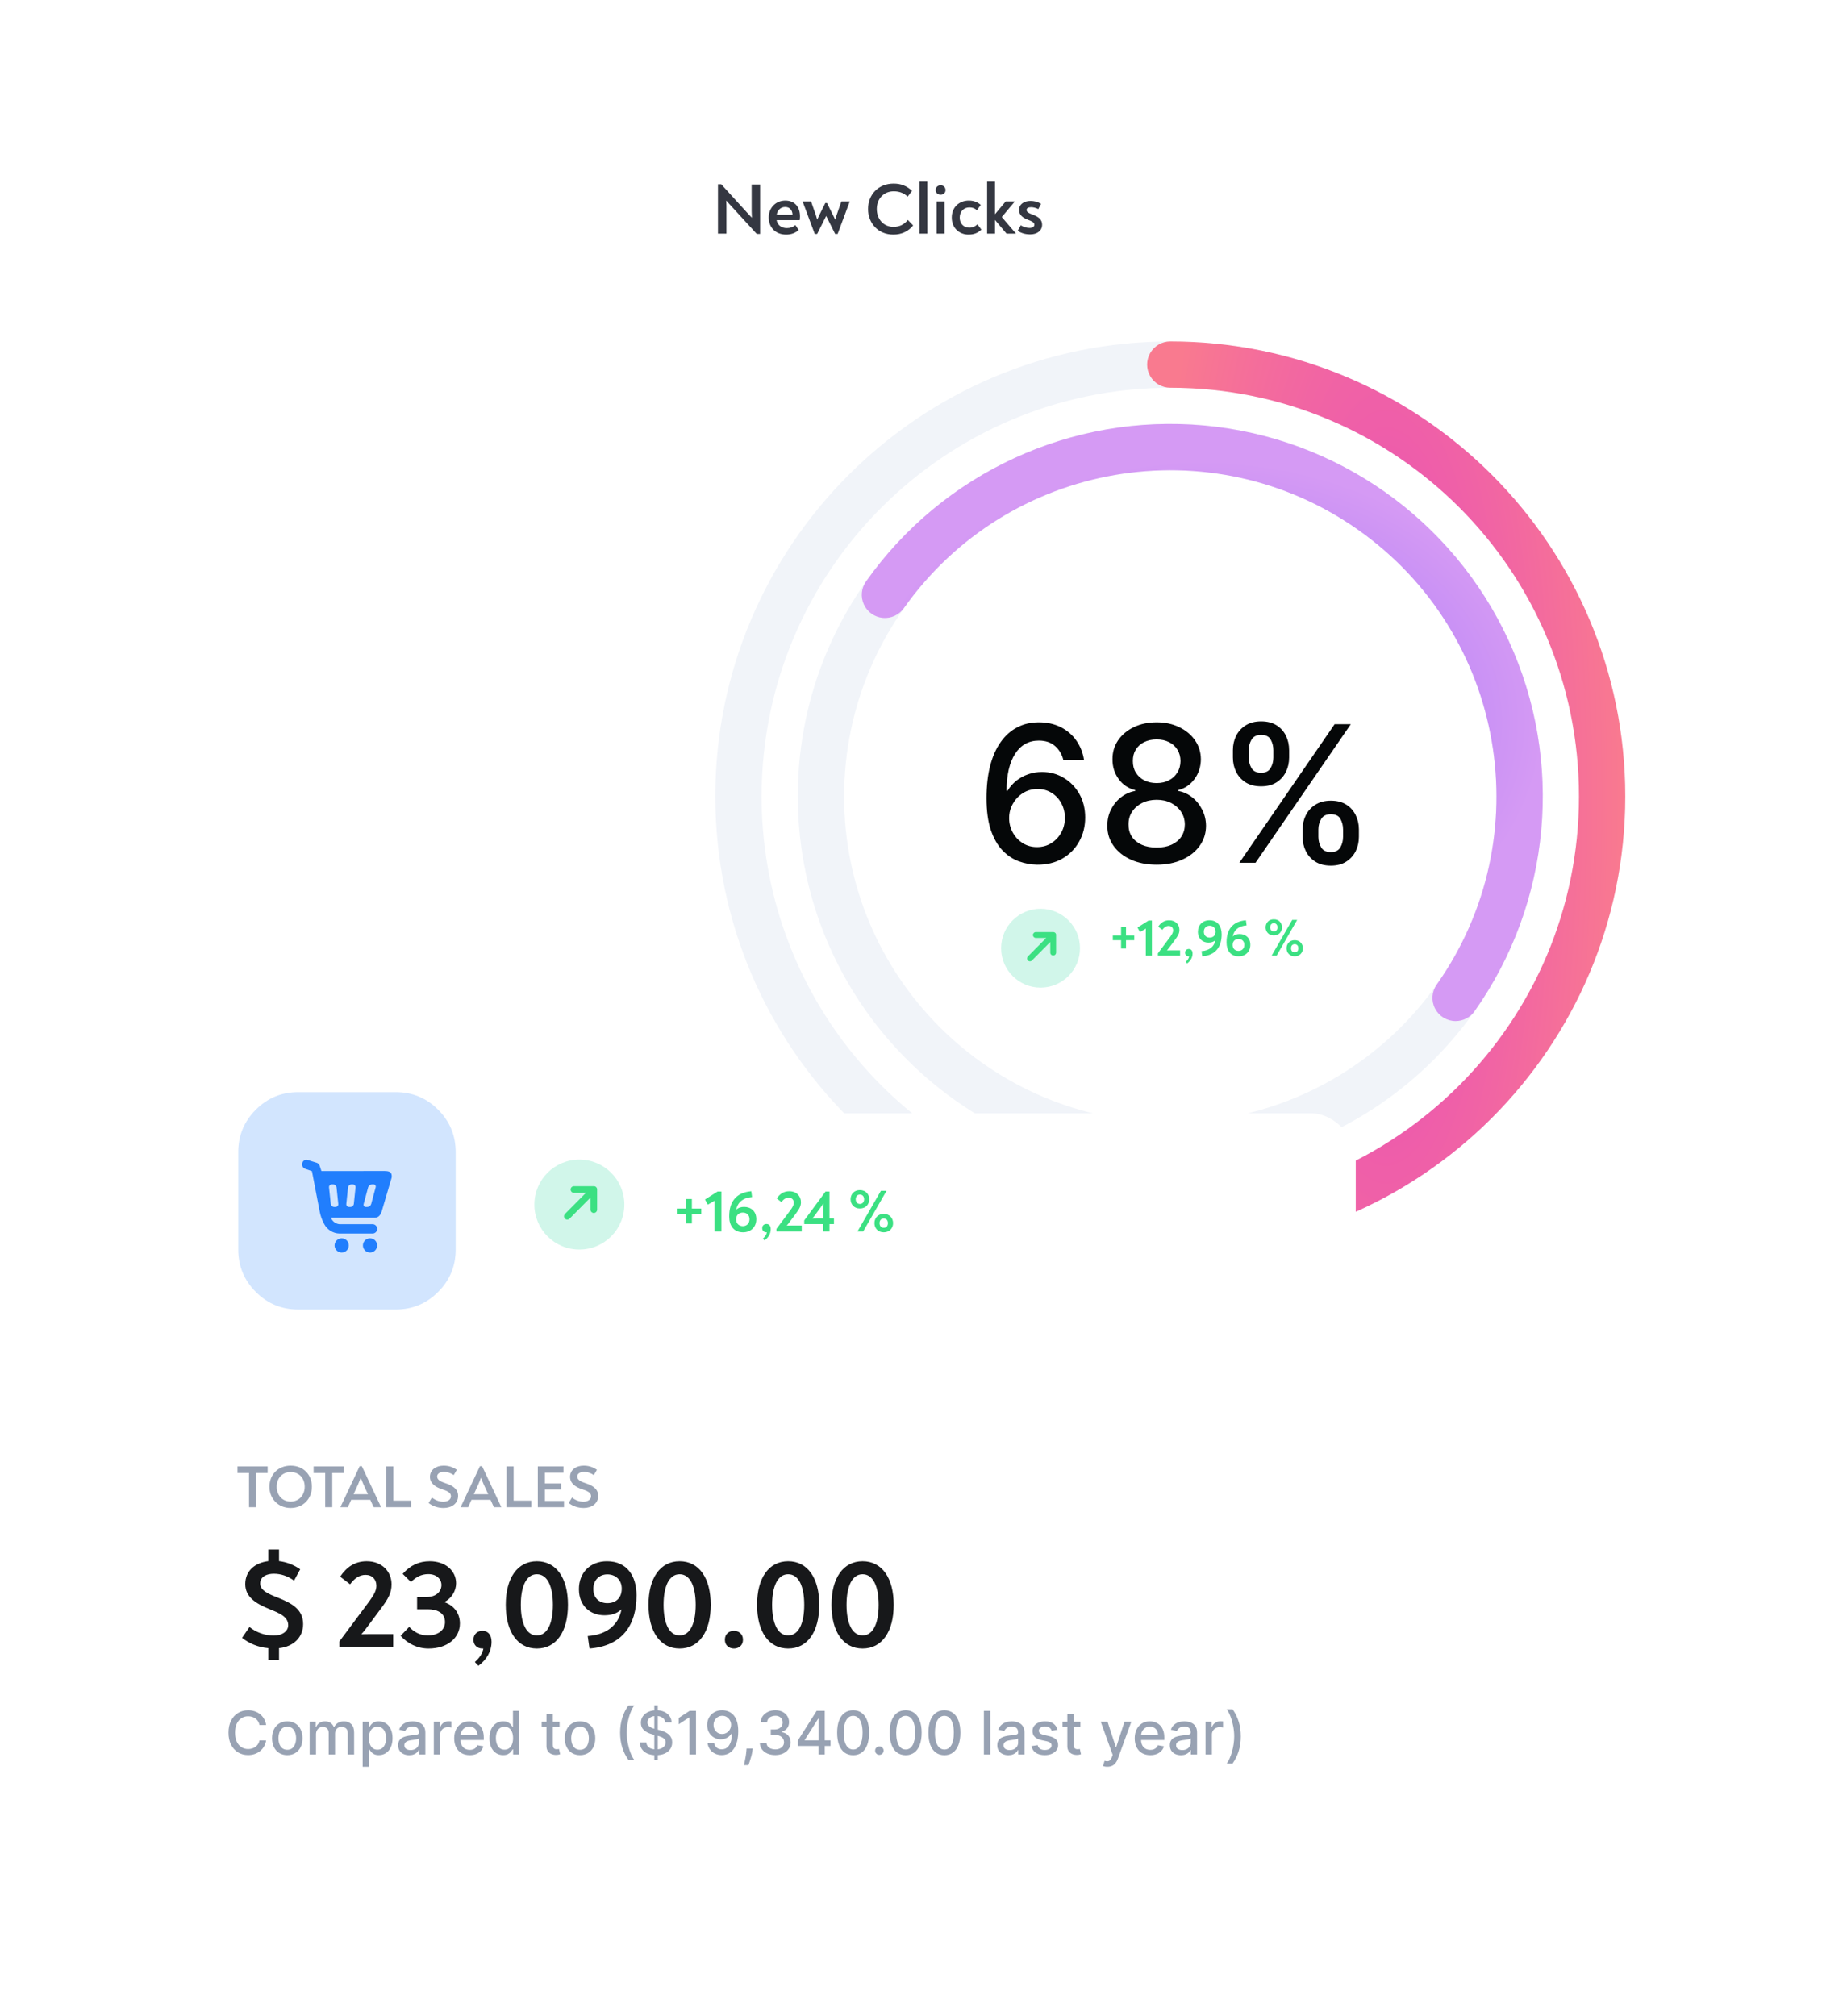 <svg width="513" height="560" viewBox="0 0 513 560" fill="none" xmlns="http://www.w3.org/2000/svg">
<g filter="url(#filter0_d_2158_27862)">
<rect x="175.839" y="24" width="297.517" height="345.886" rx="12.464" fill="white"/>
</g>
<path fill-rule="evenodd" clip-rule="evenodd" d="M198.677 221.213C198.677 151.532 255.366 94.844 325.047 94.844C394.728 94.844 451.418 151.532 451.418 221.213C451.418 290.894 394.729 347.584 325.047 347.584C255.365 347.584 198.677 290.893 198.677 221.213ZM211.529 221.213C211.529 267.126 239.185 308.517 281.602 326.086C324.018 343.656 372.842 333.944 405.306 301.479C437.77 269.015 447.481 220.191 429.911 177.775C412.341 135.358 370.951 107.702 325.039 107.703C262.379 107.775 211.6 158.553 211.528 221.213H211.529ZM221.588 221.213C221.588 164.074 267.909 117.753 325.048 117.753C382.188 117.752 428.509 164.072 428.51 221.211C428.511 278.351 382.192 324.673 325.052 324.675C267.938 324.612 221.653 278.327 221.588 221.213ZM234.449 221.213C234.449 271.252 275.013 311.816 325.051 311.816C375.089 311.817 415.653 271.253 415.653 221.215C415.654 171.177 375.09 130.613 325.052 130.612C275.038 130.668 234.506 171.198 234.448 221.213H234.449Z" fill="#F1F4F9"/>
<path fill-rule="evenodd" clip-rule="evenodd" d="M325.044 347.584C322.747 347.583 320.625 346.358 319.476 344.369C318.328 342.38 318.328 339.929 319.476 337.939C320.625 335.95 322.747 334.725 325.044 334.725C387.735 334.725 438.556 283.904 438.556 221.213C438.556 158.523 387.736 107.701 325.045 107.701C322.748 107.701 320.625 106.476 319.477 104.487C318.328 102.498 318.328 100.046 319.476 98.057C320.625 96.068 322.747 94.842 325.044 94.842C394.726 94.842 451.414 151.531 451.414 221.212C451.414 290.893 394.726 347.584 325.044 347.584Z" fill="url(#paint0_radial_2158_27862)"/>
<path fill-rule="evenodd" clip-rule="evenodd" d="M404.288 283.629C401.886 283.628 399.686 282.288 398.582 280.156C397.478 278.023 397.655 275.452 399.041 273.491C427.897 232.621 418.165 176.098 377.302 147.232C336.44 118.366 279.914 128.084 251.038 168.94C249.712 170.815 247.486 171.841 245.199 171.63C242.911 171.419 240.91 170.004 239.949 167.918C238.988 165.831 239.213 163.391 240.539 161.515C261.867 131.326 297.681 114.808 334.489 118.184C371.298 121.559 403.51 144.316 418.991 177.881C434.471 211.446 430.869 250.72 409.542 280.91C408.337 282.617 406.377 283.631 404.288 283.629H404.288Z" fill="url(#paint1_radial_2158_27862)"/>
<circle cx="289.013" cy="263.382" r="10.951" fill="#1AD598" fill-opacity="0.2"/>
<path fill-rule="evenodd" clip-rule="evenodd" d="M285.509 266.81C285.195 266.49 285.195 265.978 285.509 265.658L290.591 260.534H287.695C287.248 260.529 286.889 260.165 286.889 259.719C286.889 259.272 287.248 258.909 287.695 258.904L292.54 258.904C292.711 258.904 292.878 258.959 293.016 259.061L293.026 259.068L293.034 259.075H293.038C293.063 259.095 293.086 259.115 293.108 259.138C293.22 259.25 293.296 259.393 293.328 259.549L293.328 259.549V259.567V259.583V259.6V259.615V259.62V259.637C293.328 259.644 293.328 259.649 293.328 259.655C293.328 259.669 293.328 259.683 293.328 259.696V264.582C293.338 264.877 293.186 265.153 292.932 265.304C292.678 265.454 292.363 265.454 292.109 265.304C291.855 265.154 291.703 264.877 291.713 264.582V261.661L286.632 266.787C286.481 266.94 286.275 267.026 286.06 267.026C285.846 267.026 285.64 266.94 285.489 266.787L285.509 266.81Z" fill="#3BE082"/>
<path d="M311.374 263.49H312.746V261.169H315.039V259.854H312.746V257.533H311.374V259.854H309.081V261.169H311.374V263.49ZM319.005 255.707L315.938 257.65L316.625 258.905L317.939 258.146C318.07 258.073 318.172 258.015 318.275 257.942C318.26 258.175 318.246 258.394 318.246 258.613V265.462H319.939V255.707H319.005ZM325.08 263.987C324.817 263.987 324.452 263.987 324.117 264.001C324.321 263.782 324.54 263.505 324.701 263.286L326.278 261.169C327.256 259.884 327.577 259.212 327.577 258.277C327.577 256.817 326.482 255.634 324.73 255.634C323.401 255.634 322.423 256.292 321.693 257.401L322.832 258.277C323.313 257.62 323.868 257.197 324.598 257.197C325.372 257.197 325.84 257.723 325.84 258.453C325.84 258.949 325.606 259.431 325.022 260.234L321.605 264.819V265.462H327.767V263.987H325.08ZM330.182 263.607C329.685 263.607 329.159 263.928 329.159 264.629C329.159 265.286 329.641 265.637 330.182 265.637H330.298C330.182 266.25 329.831 266.717 329.32 267.185L329.729 267.608C330.678 266.907 331.233 265.944 331.233 264.863C331.233 264.016 330.78 263.607 330.182 263.607ZM335.928 255.634C334.001 255.634 332.716 256.949 332.716 258.832C332.716 260.789 334.059 261.826 335.636 261.826C336.41 261.826 337.082 261.636 337.593 261.139C337.272 262.877 335.987 264.045 333.723 264.206L333.928 265.637C337.71 265.345 339.316 262.921 339.316 259.533C339.316 257.401 338.279 255.634 335.928 255.634ZM335.972 260.439C335.096 260.439 334.366 259.898 334.366 258.803C334.366 257.781 335.067 257.138 335.972 257.138C336.936 257.138 337.622 257.796 337.622 258.774C337.622 259.84 336.95 260.439 335.972 260.439ZM344.312 259.446C343.552 259.446 342.881 259.635 342.384 260.147C342.691 258.38 343.991 257.226 346.239 257.051L346.049 255.634C342.311 255.927 340.676 258.292 340.676 261.68V261.84C340.676 263.958 341.742 265.637 344.034 265.637C345.976 265.637 347.276 264.323 347.276 262.424C347.276 260.482 345.918 259.446 344.312 259.446ZM344.005 264.133C343.027 264.133 342.355 263.476 342.355 262.497C342.355 261.432 343.027 260.833 344.005 260.833C344.881 260.833 345.611 261.373 345.611 262.468C345.611 263.49 344.91 264.133 344.005 264.133ZM353.8 259.84C355.289 259.84 356.078 258.73 356.078 257.591C356.078 256.467 355.289 255.357 353.8 255.357C352.296 255.357 351.522 256.467 351.522 257.591C351.522 258.73 352.296 259.84 353.8 259.84ZM353.187 265.462H354.574L360.283 255.532H358.911L353.187 265.462ZM353.8 258.73C353.041 258.73 352.778 258.102 352.778 257.591C352.778 257.08 353.041 256.452 353.8 256.452C354.559 256.452 354.822 257.08 354.822 257.591C354.822 258.102 354.559 258.73 353.8 258.73ZM359.597 265.637C361.101 265.637 361.875 264.527 361.875 263.403C361.875 262.264 361.101 261.154 359.597 261.154C358.093 261.154 357.334 262.264 357.334 263.403C357.334 264.527 358.093 265.637 359.597 265.637ZM359.597 264.542C358.838 264.542 358.575 263.914 358.575 263.403C358.575 262.892 358.838 262.264 359.597 262.264C360.371 262.264 360.619 262.892 360.619 263.403C360.619 263.914 360.371 264.542 359.597 264.542Z" fill="#3BE082"/>
<path d="M288.045 240.189C286.328 240.164 284.637 239.851 282.97 239.25C281.316 238.648 279.812 237.646 278.459 236.242C277.105 234.839 276.021 232.953 275.207 230.584C274.405 228.216 274.004 225.258 274.004 221.712C274.004 218.354 274.336 215.371 275 212.765C275.677 210.158 276.648 207.959 277.914 206.167C279.179 204.362 280.708 202.99 282.5 202.05C284.292 201.11 286.303 200.64 288.534 200.64C290.827 200.64 292.863 201.092 294.643 201.994C296.422 202.896 297.863 204.143 298.966 205.734C300.081 207.326 300.79 209.137 301.09 211.167H295.357C294.969 209.563 294.198 208.253 293.045 207.238C291.892 206.223 290.388 205.716 288.534 205.716C285.714 205.716 283.515 206.944 281.936 209.4C280.37 211.856 279.58 215.271 279.568 219.644H279.85C280.514 218.554 281.328 217.627 282.293 216.862C283.271 216.085 284.361 215.49 285.564 215.077C286.779 214.651 288.058 214.437 289.399 214.437C291.629 214.437 293.647 214.983 295.451 216.073C297.268 217.151 298.716 218.642 299.793 220.547C300.871 222.451 301.41 224.632 301.41 227.088C301.41 229.544 300.852 231.768 299.737 233.761C298.634 235.753 297.08 237.332 295.075 238.498C293.07 239.651 290.727 240.214 288.045 240.189ZM288.026 235.302C289.505 235.302 290.827 234.939 291.992 234.212C293.158 233.485 294.079 232.508 294.756 231.28C295.432 230.052 295.771 228.679 295.771 227.163C295.771 225.684 295.439 224.337 294.774 223.122C294.123 221.906 293.221 220.941 292.068 220.227C290.927 219.513 289.624 219.156 288.158 219.156C287.043 219.156 286.009 219.369 285.056 219.795C284.117 220.221 283.289 220.81 282.575 221.562C281.861 222.313 281.297 223.178 280.883 224.156C280.482 225.12 280.282 226.142 280.282 227.219C280.282 228.661 280.614 229.995 281.278 231.223C281.955 232.451 282.876 233.441 284.041 234.193C285.219 234.932 286.548 235.302 288.026 235.302ZM321.264 240.189C318.57 240.189 316.189 239.726 314.121 238.798C312.066 237.871 310.456 236.593 309.29 234.964C308.125 233.335 307.549 231.48 307.561 229.4C307.549 227.771 307.881 226.273 308.557 224.907C309.247 223.529 310.18 222.382 311.358 221.468C312.536 220.54 313.852 219.951 315.306 219.701V219.475C313.388 219.011 311.853 217.984 310.7 216.392C309.547 214.801 308.977 212.971 308.99 210.904C308.977 208.936 309.497 207.182 310.55 205.64C311.615 204.087 313.075 202.865 314.93 201.975C316.784 201.085 318.896 200.64 321.264 200.64C323.608 200.64 325.7 201.092 327.542 201.994C329.397 202.884 330.857 204.105 331.922 205.659C332.987 207.201 333.526 208.949 333.539 210.904C333.526 212.971 332.937 214.801 331.772 216.392C330.606 217.984 329.09 219.011 327.223 219.475V219.701C328.664 219.951 329.961 220.54 331.114 221.468C332.279 222.382 333.207 223.529 333.896 224.907C334.598 226.273 334.955 227.771 334.967 229.4C334.955 231.48 334.366 233.335 333.2 234.964C332.035 236.593 330.418 237.871 328.351 238.798C326.296 239.726 323.933 240.189 321.264 240.189ZM321.264 235.434C322.856 235.434 324.234 235.171 325.4 234.644C326.565 234.105 327.467 233.36 328.106 232.407C328.745 231.443 329.071 230.315 329.084 229.024C329.071 227.683 328.72 226.499 328.031 225.471C327.354 224.444 326.433 223.635 325.268 223.047C324.103 222.458 322.768 222.163 321.264 222.163C319.748 222.163 318.401 222.458 317.223 223.047C316.045 223.635 315.118 224.444 314.441 225.471C313.764 226.499 313.432 227.683 313.445 229.024C313.432 230.315 313.739 231.443 314.366 232.407C315.005 233.36 315.913 234.105 317.091 234.644C318.269 235.171 319.66 235.434 321.264 235.434ZM321.264 217.52C322.542 217.52 323.676 217.263 324.666 216.75C325.656 216.236 326.433 215.521 326.997 214.607C327.574 213.692 327.868 212.62 327.881 211.392C327.868 210.189 327.58 209.137 327.016 208.234C326.465 207.332 325.694 206.637 324.704 206.148C323.714 205.647 322.567 205.396 321.264 205.396C319.936 205.396 318.77 205.647 317.768 206.148C316.778 206.637 316.007 207.332 315.456 208.234C314.905 209.137 314.635 210.189 314.648 211.392C314.635 212.62 314.911 213.692 315.475 214.607C316.039 215.521 316.816 216.236 317.806 216.75C318.808 217.263 319.961 217.52 321.264 217.52ZM361.795 232.445V230.415C361.795 228.961 362.096 227.633 362.698 226.43C363.312 225.214 364.201 224.243 365.367 223.516C366.545 222.777 367.967 222.407 369.634 222.407C371.338 222.407 372.766 222.771 373.919 223.498C375.072 224.224 375.943 225.196 376.532 226.411C377.134 227.627 377.434 228.961 377.434 230.415V232.445C377.434 233.899 377.134 235.233 376.532 236.449C375.931 237.652 375.047 238.623 373.882 239.362C372.729 240.089 371.313 240.453 369.634 240.453C367.942 240.453 366.513 240.089 365.348 239.362C364.182 238.623 363.299 237.652 362.698 236.449C362.096 235.233 361.795 233.899 361.795 232.445ZM366.175 230.415V232.445C366.175 233.523 366.432 234.5 366.946 235.377C367.459 236.255 368.355 236.693 369.634 236.693C370.899 236.693 371.783 236.255 372.284 235.377C372.785 234.5 373.036 233.523 373.036 232.445V230.415C373.036 229.337 372.792 228.36 372.303 227.483C371.827 226.605 370.937 226.167 369.634 226.167C368.381 226.167 367.491 226.605 366.964 227.483C366.438 228.36 366.175 229.337 366.175 230.415ZM342.434 210.415V208.385C342.434 206.931 342.735 205.597 343.337 204.381C343.951 203.166 344.84 202.194 346.006 201.468C347.184 200.741 348.606 200.377 350.273 200.377C351.977 200.377 353.406 200.741 354.558 201.468C355.711 202.194 356.582 203.166 357.171 204.381C357.76 205.597 358.055 206.931 358.055 208.385V210.415C358.055 211.869 357.754 213.203 357.152 214.419C356.563 215.622 355.686 216.593 354.521 217.332C353.368 218.059 351.952 218.422 350.273 218.422C348.568 218.422 347.134 218.059 345.968 217.332C344.815 216.593 343.938 215.622 343.337 214.419C342.735 213.203 342.434 211.869 342.434 210.415ZM346.833 208.385V210.415C346.833 211.493 347.083 212.47 347.585 213.347C348.099 214.224 348.994 214.663 350.273 214.663C351.526 214.663 352.403 214.224 352.904 213.347C353.418 212.47 353.675 211.493 353.675 210.415V208.385C353.675 207.307 353.431 206.33 352.942 205.452C352.453 204.575 351.563 204.137 350.273 204.137C349.02 204.137 348.13 204.575 347.604 205.452C347.09 206.33 346.833 207.307 346.833 208.385ZM344.22 239.663L370.686 201.167H375.179L348.713 239.663H344.22Z" fill="#050708"/>
<path d="M208.769 51.251V58.66C208.769 59.222 208.789 59.824 208.83 60.487C208.368 59.965 207.906 59.483 207.464 59.021L200.317 51.171H199.413V64.904H201.762V57.174C201.762 56.692 201.722 56.19 201.682 55.688C202.063 56.13 202.485 56.572 202.826 56.933L210.195 64.984H211.118V51.251H208.769ZM218.126 55.708C215.416 55.708 213.508 57.776 213.508 60.406C213.508 63.217 215.476 65.165 218.347 65.165C219.732 65.165 220.816 64.743 221.84 63.92L220.917 62.514C220.294 63.057 219.572 63.358 218.548 63.358C217.102 63.358 215.978 62.595 215.697 61.149H222.122C222.162 60.788 222.202 60.426 222.202 60.105C222.202 57.415 220.656 55.708 218.126 55.708ZM218.086 57.495C219.23 57.495 220.074 58.238 220.134 59.663H215.717C215.958 58.278 216.901 57.495 218.086 57.495ZM233.69 55.949L232.304 59.925C232.184 60.266 232.063 60.627 231.963 61.029C231.802 60.627 231.642 60.266 231.441 59.904L229.694 56.391H229.232L227.486 59.904C227.305 60.266 227.144 60.607 226.984 61.009C226.883 60.627 226.783 60.286 226.662 59.925L225.277 55.949H222.948V56.009L226.301 64.984H226.964L229.473 59.985L231.963 64.984H232.646L235.999 56.009V55.949H233.69ZM248.127 65.165C250.457 65.165 252.304 64.241 253.629 62.615L252.143 61.089C251.24 62.274 249.914 63.017 248.168 63.017C245.397 63.017 243.53 60.848 243.53 58.057C243.53 55.186 245.457 53.138 248.248 53.138C249.914 53.138 251.119 53.7 252.103 54.604L253.328 52.998C251.802 51.612 250.256 50.99 248.188 50.99C244.052 50.99 241.1 53.961 241.1 58.057C241.1 61.992 243.911 65.165 248.127 65.165ZM255.363 64.904H257.572L257.552 50.448H255.363V64.904ZM261.252 54.082C262.075 54.082 262.617 53.52 262.617 52.797C262.617 52.054 262.095 51.472 261.252 51.472C260.408 51.472 259.886 52.054 259.886 52.777C259.886 53.5 260.408 54.082 261.252 54.082ZM260.147 64.904H262.336V55.949H260.147V64.904ZM268.968 65.165C270.554 65.165 271.578 64.703 272.582 63.779L271.477 62.314C270.815 62.936 270.152 63.237 269.188 63.237C267.743 63.237 266.558 62.193 266.558 60.426C266.558 58.72 267.723 57.616 269.229 57.616C270.092 57.616 270.694 57.836 271.337 58.379L272.401 56.913C271.457 56.09 270.373 55.708 269.068 55.708C266.498 55.708 264.35 57.495 264.35 60.426C264.35 63.559 266.699 65.165 268.968 65.165ZM278.242 60.286L281.796 56.05V55.949H279.327L276.355 59.503V50.448H274.167V64.904H276.355V61.089L279.567 64.904H282.097V64.783L278.242 60.286ZM286.134 65.105C288.101 65.105 289.446 64.061 289.446 62.394C289.446 60.908 288.322 60.165 286.756 59.583C285.792 59.242 285.13 58.901 285.13 58.318C285.13 57.756 285.712 57.555 286.395 57.555C286.997 57.555 287.72 57.736 288.382 58.077L289.145 56.612C288.181 56.05 287.238 55.809 286.214 55.809C284.507 55.809 283.042 56.672 283.042 58.318C283.042 59.784 284.146 60.527 285.571 61.069C286.455 61.41 287.298 61.731 287.298 62.394C287.298 62.956 286.776 63.318 285.973 63.318C285.13 63.318 284.286 63.057 283.523 62.575L282.66 64.121C283.704 64.783 284.808 65.105 286.134 65.105Z" fill="#343741"/>
<g filter="url(#filter1_d_2158_27862)">
<rect x="24" y="290.868" width="339.435" height="213.448" rx="12.495" fill="white"/>
</g>
<path fill-rule="evenodd" clip-rule="evenodd" d="M66.175 333.557V320.021C66.175 315.421 67.801 311.494 71.054 308.241C74.307 304.989 78.234 303.362 82.834 303.362H109.906C114.506 303.362 118.433 304.989 121.686 308.241C124.939 311.494 126.565 315.421 126.565 320.021V347.093C126.565 351.693 124.939 355.62 121.686 358.873C118.433 362.126 114.506 363.752 109.906 363.752H82.834C78.234 363.752 74.307 362.126 71.054 358.873C67.801 355.62 66.175 351.693 66.175 347.093V333.557Z" fill="#217EFD" fill-opacity="0.2"/>
<path fill-rule="evenodd" clip-rule="evenodd" d="M100.798 345.948C100.798 344.855 101.684 343.969 102.777 343.969C103.869 343.969 104.755 344.855 104.755 345.948C104.755 347.04 103.869 347.926 102.777 347.926C102.252 347.926 101.749 347.718 101.378 347.347C101.007 346.976 100.798 346.472 100.798 345.948ZM92.925 345.948C92.925 344.855 93.811 343.969 94.903 343.969C95.996 343.969 96.882 344.855 96.882 345.948C96.882 347.04 95.996 347.926 94.903 347.926C94.378 347.926 93.875 347.718 93.504 347.347C93.132 346.976 92.924 346.473 92.924 345.948H92.925ZM103.506 342.648H94.278C92.491 342.602 90.871 341.587 90.048 340C89.433 338.888 89.004 337.684 88.779 336.433L86.646 325.326L84.835 324.685C84.23 324.499 83.842 323.911 83.909 323.282C83.975 322.653 84.478 322.159 85.109 322.104L87.944 322.977C88.361 323.102 88.685 323.431 88.803 323.85L89.273 325.285L106.766 325.272C108.147 325.272 108.937 325.566 108.795 327.055L106.131 336.114C105.855 337.259 105.232 338.252 104.114 338.252H91.932C92.3 339.255 93.215 339.953 94.278 340.044H103.505C104.204 340.064 104.763 340.634 104.77 341.333C104.777 342.033 104.23 342.613 103.531 342.647L103.506 342.648ZM102.257 329.777L100.998 334.468C100.938 334.665 100.98 334.879 101.112 335.037C101.243 335.196 101.445 335.277 101.649 335.254H102.015C102.503 335.248 102.934 334.932 103.087 334.468L104.343 329.777C104.403 329.58 104.36 329.367 104.229 329.209C104.098 329.051 103.896 328.97 103.692 328.993H103.327C102.841 329 102.414 329.313 102.259 329.774L102.257 329.777ZM96.667 329.84L96.19 334.407C96.162 334.626 96.231 334.846 96.38 335.009C96.528 335.172 96.741 335.262 96.961 335.255L97.326 335.255C97.81 335.25 98.216 334.888 98.276 334.407L98.755 329.84C98.783 329.621 98.713 329.401 98.564 329.238C98.416 329.075 98.203 328.985 97.983 328.992L97.617 328.992C97.135 328.999 96.731 329.359 96.669 329.838L96.667 329.84ZM91.389 329.839L91.868 334.407C91.928 334.888 92.334 335.25 92.818 335.255L93.184 335.255C93.404 335.262 93.617 335.172 93.765 335.009C93.914 334.846 93.983 334.626 93.955 334.407L93.476 329.839C93.415 329.359 93.01 328.998 92.526 328.992L92.16 328.992C91.94 328.985 91.729 329.075 91.581 329.238C91.433 329.4 91.364 329.619 91.391 329.837L91.389 329.839Z" fill="#217EFD"/>
<path d="M74.336 407.336H65.957V409.152H69.172V418.665H71.138V409.152H74.336V407.336ZM80.731 418.881C84.23 418.881 86.629 416.299 86.629 412.984C86.629 409.585 84.23 407.12 80.731 407.12C77.266 407.12 74.834 409.585 74.834 412.984C74.834 416.299 77.266 418.881 80.731 418.881ZM80.731 417.099C78.366 417.099 76.85 415.266 76.85 412.984C76.85 410.635 78.366 408.902 80.731 408.902C83.114 408.902 84.629 410.635 84.629 412.984C84.629 415.266 83.114 417.099 80.731 417.099ZM95.486 407.336H87.106V409.152H90.322V418.665H92.287V409.152H95.486V407.336ZM100.499 407.27H99.9L94.552 418.631V418.665H96.618L97.551 416.616H102.848L103.781 418.665H105.83V418.615L100.499 407.27ZM100.2 410.435C100.466 411.168 100.699 411.768 100.966 412.368L102.199 415.066H98.2L99.433 412.368C99.7 411.751 99.933 411.168 100.2 410.435ZM107.288 418.665H114.169V416.849H109.254V407.336H107.288V418.665ZM123.2 418.881C125.449 418.881 127.231 417.632 127.231 415.516C127.231 413.584 125.699 412.634 123.733 412.001C122.567 411.601 121.417 411.168 121.417 410.135C121.417 409.286 122.3 408.852 123.3 408.852C124.233 408.852 125.066 409.119 126.032 409.735L126.881 408.269C125.632 407.436 124.516 407.12 123.2 407.12C121.151 407.12 119.418 408.236 119.418 410.235C119.418 412.034 120.901 413.067 122.8 413.684C124.083 414.1 125.249 414.55 125.249 415.616C125.249 416.616 124.266 417.132 123.133 417.132C121.95 417.132 120.817 416.699 119.968 415.966L119.052 417.499C120.168 418.382 121.65 418.881 123.2 418.881ZM133.899 407.27H133.3L127.952 418.631V418.665H130.018L130.951 416.616H136.248L137.181 418.665H139.23V418.615L133.899 407.27ZM133.6 410.435C133.866 411.168 134.099 411.768 134.366 412.368L135.599 415.066H131.6L132.833 412.368C133.1 411.751 133.333 411.168 133.6 410.435ZM140.689 418.665H147.569V416.849H142.654V407.336H140.689V418.665ZM151.342 416.932V413.75H155.857V412.068H151.342V409.069H156.506V407.336H149.376V418.665H156.656V416.932H151.342ZM162.115 418.881C164.364 418.881 166.147 417.632 166.147 415.516C166.147 413.584 164.614 412.634 162.648 412.001C161.482 411.601 160.332 411.168 160.332 410.135C160.332 409.286 161.215 408.852 162.215 408.852C163.148 408.852 163.981 409.119 164.947 409.735L165.797 408.269C164.547 407.436 163.431 407.12 162.115 407.12C160.066 407.12 158.333 408.236 158.333 410.235C158.333 412.034 159.816 413.067 161.715 413.684C162.998 414.1 164.164 414.55 164.164 415.616C164.164 416.616 163.181 417.132 162.048 417.132C160.866 417.132 159.733 416.699 158.883 415.966L157.967 417.499C159.083 418.382 160.566 418.881 162.115 418.881Z" fill="#98A2B3"/>
<path d="M73.918 479.168H72.072C72.001 478.774 71.869 478.427 71.676 478.127C71.483 477.827 71.246 477.573 70.966 477.364C70.686 477.155 70.373 476.997 70.025 476.891C69.682 476.784 69.318 476.731 68.931 476.731C68.233 476.731 67.608 476.906 67.056 477.258C66.507 477.609 66.074 478.123 65.754 478.802C65.439 479.48 65.281 480.308 65.281 481.286C65.281 482.272 65.439 483.104 65.754 483.783C66.074 484.461 66.509 484.974 67.062 485.321C67.614 485.668 68.235 485.842 68.925 485.842C69.308 485.842 69.671 485.79 70.014 485.688C70.361 485.581 70.674 485.425 70.954 485.22C71.234 485.015 71.471 484.765 71.664 484.469C71.861 484.169 71.998 483.826 72.072 483.44L73.918 483.446C73.82 484.041 73.628 484.589 73.344 485.09C73.064 485.587 72.704 486.017 72.262 486.38C71.824 486.739 71.323 487.017 70.759 487.214C70.195 487.411 69.58 487.51 68.913 487.51C67.864 487.51 66.93 487.261 66.109 486.764C65.289 486.264 64.642 485.548 64.169 484.617C63.699 483.686 63.465 482.576 63.465 481.286C63.465 479.993 63.701 478.882 64.175 477.956C64.648 477.025 65.295 476.311 66.115 475.814C66.935 475.313 67.868 475.063 68.913 475.063C69.556 475.063 70.156 475.155 70.712 475.341C71.272 475.522 71.775 475.79 72.22 476.145C72.666 476.496 73.035 476.926 73.327 477.435C73.618 477.94 73.816 478.518 73.918 479.168ZM79.791 487.528C78.939 487.528 78.196 487.332 77.561 486.942C76.926 486.551 76.433 486.005 76.082 485.303C75.731 484.601 75.555 483.781 75.555 482.842C75.555 481.9 75.731 481.075 76.082 480.369C76.433 479.663 76.926 479.115 77.561 478.725C78.196 478.334 78.939 478.139 79.791 478.139C80.643 478.139 81.387 478.334 82.022 478.725C82.657 479.115 83.15 479.663 83.501 480.369C83.852 481.075 84.027 481.9 84.027 482.842C84.027 483.781 83.852 484.601 83.501 485.303C83.15 486.005 82.657 486.551 82.022 486.942C81.387 487.332 80.643 487.528 79.791 487.528ZM79.797 486.043C80.349 486.043 80.807 485.897 81.17 485.605C81.533 485.313 81.801 484.925 81.974 484.439C82.152 483.954 82.24 483.42 82.24 482.836C82.24 482.256 82.152 481.724 81.974 481.239C81.801 480.75 81.533 480.357 81.17 480.062C80.807 479.766 80.349 479.618 79.797 479.618C79.241 479.618 78.78 479.766 78.413 480.062C78.05 480.357 77.78 480.75 77.602 481.239C77.429 481.724 77.342 482.256 77.342 482.836C77.342 483.42 77.429 483.954 77.602 484.439C77.78 484.925 78.05 485.313 78.413 485.605C78.78 485.897 79.241 486.043 79.797 486.043ZM86.002 487.344V478.257H87.7V479.736H87.812C88.001 479.235 88.311 478.845 88.741 478.565C89.171 478.281 89.685 478.139 90.285 478.139C90.892 478.139 91.401 478.281 91.811 478.565C92.225 478.849 92.531 479.239 92.728 479.736H92.823C93.04 479.251 93.385 478.865 93.858 478.577C94.331 478.285 94.895 478.139 95.55 478.139C96.374 478.139 97.047 478.397 97.567 478.914C98.092 479.431 98.354 480.21 98.354 481.251V487.344H96.585V481.416C96.585 480.801 96.418 480.355 96.082 480.079C95.747 479.803 95.347 479.665 94.882 479.665C94.306 479.665 93.858 479.843 93.538 480.198C93.219 480.549 93.059 481 93.059 481.552V487.344H91.296V481.304C91.296 480.811 91.143 480.415 90.835 480.115C90.527 479.815 90.127 479.665 89.634 479.665C89.299 479.665 88.989 479.754 88.705 479.932C88.425 480.105 88.198 480.348 88.025 480.659C87.855 480.971 87.77 481.332 87.77 481.742V487.344H86.002ZM100.725 490.752V478.257H102.452V479.73H102.6C102.703 479.541 102.851 479.322 103.044 479.074C103.237 478.825 103.505 478.608 103.849 478.423C104.192 478.234 104.645 478.139 105.209 478.139C105.943 478.139 106.598 478.324 107.173 478.695C107.749 479.066 108.201 479.6 108.528 480.298C108.859 480.996 109.025 481.836 109.025 482.819C109.025 483.801 108.861 484.643 108.534 485.345C108.207 486.043 107.757 486.581 107.185 486.96C106.613 487.334 105.961 487.522 105.227 487.522C104.675 487.522 104.223 487.429 103.872 487.244C103.525 487.058 103.253 486.841 103.056 486.593C102.859 486.344 102.707 486.124 102.6 485.93H102.494V490.752H100.725ZM102.458 482.801C102.458 483.44 102.551 484 102.736 484.481C102.922 484.962 103.19 485.339 103.541 485.611C103.892 485.879 104.322 486.013 104.831 486.013C105.359 486.013 105.801 485.873 106.156 485.593C106.511 485.309 106.779 484.925 106.96 484.439C107.146 483.954 107.238 483.408 107.238 482.801C107.238 482.201 107.148 481.663 106.966 481.186C106.789 480.708 106.521 480.332 106.162 480.056C105.807 479.78 105.363 479.642 104.831 479.642C104.318 479.642 103.884 479.774 103.529 480.038C103.178 480.302 102.912 480.671 102.73 481.144C102.549 481.618 102.458 482.17 102.458 482.801ZM113.651 487.545C113.076 487.545 112.555 487.439 112.09 487.226C111.624 487.009 111.255 486.695 110.983 486.285C110.715 485.875 110.581 485.372 110.581 484.777C110.581 484.264 110.68 483.842 110.877 483.511C111.074 483.179 111.34 482.917 111.675 482.724C112.011 482.531 112.385 482.385 112.799 482.286C113.214 482.187 113.636 482.113 114.066 482.061C114.61 481.998 115.051 481.947 115.391 481.907C115.73 481.864 115.976 481.795 116.13 481.7C116.284 481.606 116.361 481.452 116.361 481.239V481.198C116.361 480.681 116.215 480.281 115.923 479.997C115.635 479.713 115.205 479.571 114.633 479.571C114.038 479.571 113.569 479.703 113.225 479.967C112.886 480.227 112.652 480.517 112.521 480.837L110.859 480.458C111.056 479.906 111.344 479.46 111.723 479.121C112.105 478.778 112.545 478.529 113.042 478.376C113.539 478.218 114.062 478.139 114.61 478.139C114.973 478.139 115.357 478.182 115.763 478.269C116.174 478.352 116.556 478.506 116.911 478.731C117.27 478.955 117.564 479.277 117.793 479.695C118.021 480.109 118.136 480.647 118.136 481.31V487.344H116.408V486.102H116.337C116.223 486.331 116.051 486.555 115.823 486.776C115.594 486.997 115.3 487.181 114.941 487.326C114.582 487.472 114.152 487.545 113.651 487.545ZM114.036 486.126C114.525 486.126 114.943 486.029 115.29 485.836C115.641 485.642 115.907 485.39 116.089 485.078C116.274 484.763 116.367 484.426 116.367 484.067V482.895C116.304 482.959 116.181 483.018 116 483.073C115.823 483.124 115.619 483.17 115.391 483.209C115.162 483.244 114.939 483.278 114.722 483.31C114.505 483.337 114.324 483.361 114.178 483.381C113.835 483.424 113.521 483.497 113.237 483.599C112.957 483.702 112.732 483.85 112.563 484.043C112.397 484.232 112.314 484.485 112.314 484.8C112.314 485.238 112.476 485.569 112.799 485.794C113.123 486.015 113.535 486.126 114.036 486.126ZM120.492 487.344V478.257H122.201V479.701H122.296C122.462 479.212 122.754 478.827 123.172 478.547C123.594 478.263 124.071 478.121 124.603 478.121C124.714 478.121 124.844 478.125 124.994 478.133C125.148 478.141 125.268 478.151 125.355 478.163V479.855C125.284 479.835 125.157 479.813 124.976 479.79C124.795 479.762 124.613 479.748 124.432 479.748C124.014 479.748 123.641 479.837 123.314 480.014C122.99 480.188 122.734 480.43 122.545 480.742C122.355 481.05 122.261 481.401 122.261 481.795V487.344H120.492ZM130.476 487.528C129.581 487.528 128.81 487.336 128.163 486.954C127.52 486.567 127.023 486.025 126.672 485.327C126.325 484.625 126.152 483.803 126.152 482.86C126.152 481.929 126.325 481.109 126.672 480.399C127.023 479.689 127.513 479.135 128.14 478.736C128.771 478.338 129.508 478.139 130.352 478.139C130.865 478.139 131.362 478.224 131.843 478.393C132.324 478.563 132.756 478.829 133.139 479.192C133.521 479.555 133.823 480.026 134.044 480.606C134.265 481.182 134.375 481.882 134.375 482.706V483.333H127.152V482.008H132.642C132.642 481.543 132.547 481.13 132.358 480.772C132.168 480.409 131.902 480.123 131.559 479.914C131.22 479.705 130.822 479.6 130.364 479.6C129.867 479.6 129.433 479.722 129.062 479.967C128.696 480.208 128.412 480.523 128.211 480.914C128.013 481.3 127.915 481.72 127.915 482.174V483.209C127.915 483.816 128.021 484.333 128.234 484.759C128.451 485.185 128.753 485.51 129.139 485.735C129.526 485.956 129.978 486.066 130.494 486.066C130.829 486.066 131.135 486.019 131.411 485.924C131.687 485.826 131.926 485.68 132.127 485.487C132.328 485.293 132.482 485.055 132.588 484.771L134.263 485.073C134.129 485.566 133.888 485.997 133.541 486.368C133.198 486.735 132.766 487.021 132.245 487.226C131.729 487.427 131.139 487.528 130.476 487.528ZM139.739 487.522C139.006 487.522 138.351 487.334 137.775 486.96C137.203 486.581 136.754 486.043 136.426 485.345C136.103 484.643 135.941 483.801 135.941 482.819C135.941 481.836 136.105 480.996 136.432 480.298C136.764 479.6 137.217 479.066 137.793 478.695C138.369 478.324 139.022 478.139 139.751 478.139C140.315 478.139 140.769 478.234 141.112 478.423C141.459 478.608 141.727 478.825 141.916 479.074C142.11 479.322 142.26 479.541 142.366 479.73H142.473V475.228H144.241V487.344H142.514V485.93H142.366C142.26 486.124 142.106 486.344 141.905 486.593C141.707 486.841 141.435 487.058 141.088 487.244C140.741 487.429 140.292 487.522 139.739 487.522ZM140.13 486.013C140.639 486.013 141.068 485.879 141.419 485.611C141.774 485.339 142.043 484.962 142.224 484.481C142.409 484 142.502 483.44 142.502 482.801C142.502 482.17 142.411 481.618 142.23 481.144C142.049 480.671 141.782 480.302 141.431 480.038C141.08 479.774 140.646 479.642 140.13 479.642C139.597 479.642 139.154 479.78 138.799 480.056C138.444 480.332 138.176 480.708 137.994 481.186C137.817 481.663 137.728 482.201 137.728 482.801C137.728 483.408 137.819 483.954 138 484.439C138.181 484.925 138.45 485.309 138.805 485.593C139.164 485.873 139.605 486.013 140.13 486.013ZM155.417 478.257V479.677H150.453V478.257H155.417ZM151.784 476.08H153.553V484.676C153.553 485.019 153.604 485.278 153.707 485.451C153.81 485.621 153.942 485.737 154.103 485.8C154.269 485.859 154.448 485.889 154.642 485.889C154.784 485.889 154.908 485.879 155.014 485.859C155.121 485.84 155.204 485.824 155.263 485.812L155.582 487.273C155.48 487.313 155.334 487.352 155.145 487.392C154.955 487.435 154.719 487.459 154.435 487.463C153.969 487.47 153.535 487.388 153.133 487.214C152.731 487.041 152.405 486.772 152.157 486.41C151.909 486.047 151.784 485.591 151.784 485.043V476.08ZM161.103 487.528C160.252 487.528 159.508 487.332 158.873 486.942C158.238 486.551 157.745 486.005 157.394 485.303C157.043 484.601 156.868 483.781 156.868 482.842C156.868 481.9 157.043 481.075 157.394 480.369C157.745 479.663 158.238 479.115 158.873 478.725C159.508 478.334 160.252 478.139 161.103 478.139C161.955 478.139 162.699 478.334 163.334 478.725C163.969 479.115 164.462 479.663 164.813 480.369C165.164 481.075 165.339 481.9 165.339 482.842C165.339 483.781 165.164 484.601 164.813 485.303C164.462 486.005 163.969 486.551 163.334 486.942C162.699 487.332 161.955 487.528 161.103 487.528ZM161.109 486.043C161.661 486.043 162.119 485.897 162.482 485.605C162.845 485.313 163.113 484.925 163.286 484.439C163.464 483.954 163.553 483.42 163.553 482.836C163.553 482.256 163.464 481.724 163.286 481.239C163.113 480.75 162.845 480.357 162.482 480.062C162.119 479.766 161.661 479.618 161.109 479.618C160.553 479.618 160.092 479.766 159.725 480.062C159.362 480.357 159.092 480.75 158.915 481.239C158.741 481.724 158.654 482.256 158.654 482.836C158.654 483.42 158.741 483.954 158.915 484.439C159.092 484.925 159.362 485.313 159.725 485.605C160.092 485.897 160.553 486.043 161.109 486.043ZM172.237 481.286C172.237 479.803 172.433 478.439 172.823 477.192C173.213 475.946 173.783 474.796 174.533 473.743H176.154C175.862 474.134 175.59 474.613 175.337 475.181C175.085 475.749 174.864 476.372 174.675 477.05C174.485 477.725 174.337 478.425 174.231 479.151C174.124 479.872 174.071 480.584 174.071 481.286C174.071 482.225 174.164 483.175 174.349 484.138C174.535 485.1 174.785 485.993 175.101 486.818C175.416 487.642 175.767 488.314 176.154 488.835H174.533C173.783 487.782 173.213 486.632 172.823 485.386C172.433 484.14 172.237 482.773 172.237 481.286ZM181.734 488.859V473.714H182.704V488.859H181.734ZM184.769 478.411C184.706 477.851 184.445 477.417 183.988 477.11C183.53 476.798 182.955 476.642 182.26 476.642C181.763 476.642 181.334 476.721 180.971 476.879C180.608 477.033 180.326 477.246 180.125 477.518C179.928 477.786 179.829 478.092 179.829 478.435C179.829 478.723 179.896 478.971 180.03 479.18C180.168 479.389 180.348 479.565 180.568 479.707C180.793 479.845 181.034 479.961 181.29 480.056C181.547 480.146 181.793 480.221 182.03 480.281L183.213 480.588C183.599 480.683 183.996 480.811 184.402 480.973C184.808 481.134 185.185 481.347 185.532 481.612C185.879 481.876 186.159 482.203 186.372 482.594C186.589 482.984 186.697 483.452 186.697 483.996C186.697 484.682 186.52 485.291 186.165 485.824C185.814 486.356 185.303 486.776 184.633 487.084C183.966 487.392 183.16 487.545 182.213 487.545C181.306 487.545 180.521 487.401 179.859 487.114C179.196 486.826 178.677 486.417 178.303 485.889C177.928 485.356 177.721 484.725 177.681 483.996H179.515C179.551 484.434 179.693 484.798 179.941 485.09C180.194 485.378 180.515 485.593 180.906 485.735C181.3 485.873 181.732 485.942 182.201 485.942C182.718 485.942 183.177 485.861 183.58 485.7C183.986 485.534 184.305 485.305 184.538 485.013C184.771 484.718 184.887 484.372 184.887 483.978C184.887 483.619 184.785 483.325 184.579 483.097C184.378 482.868 184.104 482.679 183.757 482.529C183.414 482.379 183.026 482.247 182.592 482.132L181.16 481.742C180.19 481.478 179.421 481.089 178.853 480.576C178.289 480.064 178.007 479.385 178.007 478.541C178.007 477.843 178.196 477.234 178.575 476.713C178.953 476.193 179.466 475.788 180.113 475.5C180.76 475.209 181.489 475.063 182.302 475.063C183.122 475.063 183.846 475.207 184.473 475.495C185.104 475.782 185.601 476.179 185.964 476.684C186.327 477.185 186.516 477.76 186.532 478.411H184.769ZM193.313 475.228V487.344H191.479V477.062H191.408L188.509 478.955V477.204L191.532 475.228H193.313ZM200.619 475.063C201.159 475.067 201.692 475.165 202.216 475.358C202.741 475.552 203.214 475.867 203.636 476.305C204.062 476.743 204.401 477.334 204.654 478.08C204.91 478.821 205.04 479.744 205.044 480.848C205.044 481.909 204.938 482.854 204.725 483.682C204.512 484.507 204.206 485.203 203.808 485.771C203.413 486.339 202.934 486.77 202.37 487.066C201.806 487.362 201.171 487.51 200.465 487.51C199.744 487.51 199.103 487.368 198.543 487.084C197.983 486.8 197.527 486.408 197.176 485.907C196.825 485.402 196.606 484.822 196.519 484.167H198.324C198.442 484.688 198.683 485.11 199.046 485.433C199.412 485.753 199.886 485.913 200.465 485.913C201.353 485.913 202.045 485.526 202.542 484.753C203.039 483.976 203.289 482.891 203.293 481.499H203.199C202.993 481.838 202.737 482.13 202.429 482.375C202.126 482.619 201.785 482.809 201.406 482.943C201.027 483.077 200.623 483.144 200.193 483.144C199.495 483.144 198.86 482.972 198.288 482.629C197.716 482.286 197.261 481.815 196.922 481.215C196.583 480.616 196.413 479.932 196.413 479.162C196.413 478.397 196.586 477.703 196.934 477.08C197.285 476.457 197.774 475.964 198.401 475.601C199.032 475.234 199.771 475.055 200.619 475.063ZM200.625 476.601C200.164 476.601 199.748 476.715 199.377 476.944C199.01 477.169 198.72 477.474 198.507 477.861C198.294 478.243 198.188 478.669 198.188 479.139C198.188 479.608 198.29 480.034 198.495 480.417C198.704 480.795 198.988 481.097 199.347 481.322C199.71 481.543 200.124 481.653 200.59 481.653C200.937 481.653 201.26 481.586 201.56 481.452C201.86 481.318 202.122 481.132 202.347 480.896C202.571 480.655 202.747 480.383 202.873 480.079C202.999 479.776 203.062 479.456 203.062 479.121C203.062 478.675 202.956 478.261 202.743 477.879C202.534 477.496 202.246 477.188 201.879 476.956C201.512 476.719 201.094 476.601 200.625 476.601ZM209.067 485.688L208.978 486.333C208.919 486.806 208.819 487.299 208.677 487.812C208.539 488.328 208.395 488.807 208.245 489.249C208.099 489.691 207.979 490.042 207.884 490.302H206.63C206.681 490.058 206.752 489.726 206.843 489.308C206.933 488.894 207.022 488.431 207.109 487.918C207.196 487.405 207.261 486.883 207.304 486.35L207.363 485.688H209.067ZM215.32 487.51C214.508 487.51 213.782 487.37 213.143 487.09C212.508 486.81 212.005 486.421 211.635 485.924C211.268 485.424 211.071 484.844 211.043 484.185H212.901C212.924 484.544 213.045 484.856 213.262 485.12C213.482 485.38 213.77 485.581 214.125 485.723C214.48 485.865 214.875 485.936 215.309 485.936C215.786 485.936 216.208 485.853 216.575 485.688C216.945 485.522 217.235 485.291 217.444 484.996C217.653 484.696 217.758 484.351 217.758 483.96C217.758 483.554 217.653 483.197 217.444 482.89C217.239 482.578 216.937 482.333 216.539 482.156C216.145 481.978 215.667 481.89 215.107 481.89H214.084V480.399H215.107C215.557 480.399 215.951 480.318 216.291 480.156C216.634 479.995 216.902 479.77 217.095 479.482C217.288 479.19 217.385 478.849 217.385 478.458C217.385 478.084 217.3 477.758 217.131 477.482C216.965 477.202 216.728 476.983 216.421 476.826C216.117 476.668 215.758 476.589 215.344 476.589C214.95 476.589 214.581 476.662 214.238 476.808C213.899 476.95 213.622 477.155 213.41 477.423C213.197 477.687 213.082 478.005 213.066 478.376H211.298C211.317 477.721 211.51 477.145 211.877 476.648C212.248 476.151 212.737 475.763 213.344 475.483C213.952 475.203 214.626 475.063 215.368 475.063C216.145 475.063 216.815 475.215 217.379 475.518C217.947 475.818 218.385 476.218 218.692 476.719C219.004 477.22 219.158 477.768 219.154 478.364C219.158 479.042 218.969 479.618 218.586 480.091C218.207 480.565 217.703 480.882 217.071 481.044V481.138C217.876 481.261 218.499 481.58 218.941 482.097C219.387 482.613 219.607 483.254 219.604 484.019C219.607 484.686 219.422 485.284 219.047 485.812C218.677 486.34 218.17 486.757 217.527 487.06C216.884 487.36 216.149 487.51 215.32 487.51ZM221.585 484.978V483.499L226.821 475.228H227.986V477.405H227.247L223.502 483.333V483.428H230.678V484.978H221.585ZM227.33 487.344V484.528L227.342 483.854V475.228H229.075V487.344H227.33ZM236.958 487.545C236.023 487.541 235.225 487.295 234.562 486.806C233.899 486.317 233.393 485.605 233.042 484.67C232.691 483.735 232.515 482.609 232.515 481.292C232.515 479.979 232.691 478.857 233.042 477.926C233.397 476.995 233.905 476.285 234.568 475.796C235.235 475.307 236.031 475.063 236.958 475.063C237.885 475.063 238.68 475.309 239.342 475.802C240.005 476.291 240.512 477.001 240.863 477.932C241.218 478.859 241.395 479.979 241.395 481.292C241.395 482.613 241.22 483.741 240.869 484.676C240.517 485.607 240.011 486.319 239.348 486.812C238.686 487.301 237.889 487.545 236.958 487.545ZM236.958 485.966C237.778 485.966 238.419 485.566 238.881 484.765C239.346 483.964 239.579 482.807 239.579 481.292C239.579 480.286 239.472 479.437 239.259 478.742C239.05 478.044 238.749 477.516 238.354 477.157C237.964 476.794 237.498 476.613 236.958 476.613C236.142 476.613 235.501 477.015 235.035 477.82C234.57 478.624 234.335 479.782 234.331 481.292C234.331 482.302 234.436 483.156 234.645 483.854C234.858 484.548 235.16 485.074 235.55 485.433C235.94 485.788 236.41 485.966 236.958 485.966ZM244.244 487.457C243.92 487.457 243.642 487.342 243.409 487.114C243.177 486.881 243.06 486.601 243.06 486.273C243.06 485.95 243.177 485.674 243.409 485.445C243.642 485.213 243.92 485.096 244.244 485.096C244.567 485.096 244.845 485.213 245.078 485.445C245.31 485.674 245.427 485.95 245.427 486.273C245.427 486.49 245.372 486.69 245.261 486.871C245.155 487.048 245.013 487.19 244.835 487.297C244.658 487.403 244.46 487.457 244.244 487.457ZM251.551 487.545C250.617 487.541 249.818 487.295 249.155 486.806C248.493 486.317 247.986 485.605 247.635 484.67C247.284 483.735 247.108 482.609 247.108 481.292C247.108 479.979 247.284 478.857 247.635 477.926C247.99 476.995 248.499 476.285 249.161 475.796C249.828 475.307 250.624 475.063 251.551 475.063C252.478 475.063 253.273 475.309 253.935 475.802C254.598 476.291 255.105 477.001 255.456 477.932C255.811 478.859 255.988 479.979 255.988 481.292C255.988 482.613 255.813 483.741 255.462 484.676C255.111 485.607 254.604 486.319 253.941 486.812C253.279 487.301 252.482 487.545 251.551 487.545ZM251.551 485.966C252.372 485.966 253.013 485.566 253.474 484.765C253.939 483.964 254.172 482.807 254.172 481.292C254.172 480.286 254.066 479.437 253.853 478.742C253.644 478.044 253.342 477.516 252.947 477.157C252.557 476.794 252.092 476.613 251.551 476.613C250.735 476.613 250.094 477.015 249.629 477.82C249.163 478.624 248.929 479.782 248.925 481.292C248.925 482.302 249.029 483.156 249.238 483.854C249.451 484.548 249.753 485.074 250.143 485.433C250.534 485.788 251.003 485.966 251.551 485.966ZM262.305 487.545C261.37 487.541 260.572 487.295 259.909 486.806C259.246 486.317 258.74 485.605 258.389 484.67C258.038 483.735 257.862 482.609 257.862 481.292C257.862 479.979 258.038 478.857 258.389 477.926C258.744 476.995 259.252 476.285 259.915 475.796C260.582 475.307 261.378 475.063 262.305 475.063C263.232 475.063 264.027 475.309 264.689 475.802C265.352 476.291 265.859 477.001 266.21 477.932C266.565 478.859 266.742 479.979 266.742 481.292C266.742 482.613 266.567 483.741 266.216 484.676C265.864 485.607 265.358 486.319 264.695 486.812C264.033 487.301 263.236 487.545 262.305 487.545ZM262.305 485.966C263.125 485.966 263.766 485.566 264.228 484.765C264.693 483.964 264.926 482.807 264.926 481.292C264.926 480.286 264.819 479.437 264.606 478.742C264.397 478.044 264.096 477.516 263.701 477.157C263.311 476.794 262.845 476.613 262.305 476.613C261.489 476.613 260.848 477.015 260.382 477.82C259.917 478.624 259.682 479.782 259.678 481.292C259.678 482.302 259.783 483.156 259.992 483.854C260.205 484.548 260.507 485.074 260.897 485.433C261.287 485.788 261.757 485.966 262.305 485.966ZM275.042 475.228V487.344H273.273V475.228H275.042ZM280.066 487.545C279.49 487.545 278.97 487.439 278.504 487.226C278.039 487.009 277.67 486.695 277.398 486.285C277.13 485.875 276.996 485.372 276.996 484.777C276.996 484.264 277.094 483.842 277.292 483.511C277.489 483.179 277.755 482.917 278.09 482.724C278.426 482.531 278.8 482.385 279.214 482.286C279.628 482.187 280.051 482.113 280.48 482.061C281.025 481.998 281.466 481.947 281.806 481.907C282.145 481.864 282.391 481.795 282.545 481.7C282.699 481.606 282.776 481.452 282.776 481.239V481.198C282.776 480.681 282.63 480.281 282.338 479.997C282.05 479.713 281.62 479.571 281.048 479.571C280.453 479.571 279.983 479.703 279.64 479.967C279.301 480.227 279.066 480.517 278.936 480.837L277.274 480.458C277.471 479.906 277.759 479.46 278.138 479.121C278.52 478.778 278.96 478.529 279.457 478.376C279.954 478.218 280.476 478.139 281.025 478.139C281.388 478.139 281.772 478.182 282.178 478.269C282.588 478.352 282.971 478.506 283.326 478.731C283.685 478.955 283.979 479.277 284.207 479.695C284.436 480.109 284.551 480.647 284.551 481.31V487.344H282.823V486.102H282.752C282.638 486.331 282.466 486.555 282.237 486.776C282.009 486.997 281.715 487.181 281.356 487.326C280.997 487.472 280.567 487.545 280.066 487.545ZM280.451 486.126C280.94 486.126 281.358 486.029 281.705 485.836C282.056 485.642 282.322 485.39 282.504 485.078C282.689 484.763 282.782 484.426 282.782 484.067V482.895C282.719 482.959 282.596 483.018 282.415 483.073C282.237 483.124 282.034 483.17 281.806 483.209C281.577 483.244 281.354 483.278 281.137 483.31C280.92 483.337 280.739 483.361 280.593 483.381C280.25 483.424 279.936 483.497 279.652 483.599C279.372 483.702 279.147 483.85 278.978 484.043C278.812 484.232 278.729 484.485 278.729 484.8C278.729 485.238 278.891 485.569 279.214 485.794C279.538 486.015 279.95 486.126 280.451 486.126ZM293.716 480.476L292.113 480.76C292.046 480.555 291.939 480.359 291.793 480.174C291.651 479.989 291.458 479.837 291.213 479.719C290.969 479.6 290.663 479.541 290.296 479.541C289.796 479.541 289.378 479.653 289.042 479.878C288.707 480.099 288.539 480.385 288.539 480.736C288.539 481.04 288.652 481.284 288.877 481.47C289.101 481.655 289.464 481.807 289.965 481.925L291.409 482.256C292.245 482.45 292.868 482.748 293.278 483.15C293.688 483.552 293.893 484.075 293.893 484.718C293.893 485.262 293.736 485.747 293.42 486.173C293.109 486.595 292.673 486.926 292.113 487.167C291.557 487.407 290.912 487.528 290.178 487.528C289.161 487.528 288.33 487.311 287.688 486.877C287.045 486.439 286.65 485.818 286.504 485.013L288.214 484.753C288.321 485.199 288.539 485.536 288.871 485.765C289.202 485.989 289.634 486.102 290.166 486.102C290.746 486.102 291.21 485.982 291.557 485.741C291.904 485.496 292.077 485.199 292.077 484.848C292.077 484.564 291.971 484.325 291.758 484.132C291.549 483.939 291.227 483.793 290.793 483.694L289.255 483.357C288.407 483.164 287.78 482.856 287.374 482.434C286.972 482.012 286.771 481.478 286.771 480.831C286.771 480.294 286.92 479.825 287.22 479.423C287.52 479.02 287.934 478.707 288.463 478.482C288.991 478.253 289.596 478.139 290.279 478.139C291.261 478.139 292.034 478.352 292.598 478.778C293.162 479.2 293.534 479.766 293.716 480.476ZM300.08 478.257V479.677H295.117V478.257H300.08ZM296.448 476.08H298.216V484.676C298.216 485.019 298.268 485.278 298.37 485.451C298.473 485.621 298.605 485.737 298.767 485.8C298.932 485.859 299.112 485.889 299.305 485.889C299.447 485.889 299.571 485.879 299.678 485.859C299.784 485.84 299.867 485.824 299.926 485.812L300.246 487.273C300.143 487.313 299.997 487.352 299.808 487.392C299.619 487.435 299.382 487.459 299.098 487.463C298.633 487.47 298.199 487.388 297.796 487.214C297.394 487.041 297.069 486.772 296.82 486.41C296.572 486.047 296.448 485.591 296.448 485.043V476.08ZM307.564 490.752C307.299 490.752 307.059 490.73 306.842 490.687C306.625 490.647 306.463 490.604 306.357 490.557L306.783 489.107C307.106 489.194 307.394 489.231 307.647 489.22C307.899 489.208 308.122 489.113 308.315 488.936C308.512 488.758 308.686 488.468 308.836 488.066L309.055 487.463L305.73 478.257H307.623L309.924 485.309H310.019L312.32 478.257H314.219L310.474 488.557C310.301 489.03 310.08 489.431 309.812 489.758C309.544 490.089 309.224 490.338 308.853 490.503C308.483 490.669 308.053 490.752 307.564 490.752ZM319.489 487.528C318.594 487.528 317.823 487.336 317.176 486.954C316.533 486.567 316.036 486.025 315.685 485.327C315.338 484.625 315.164 483.803 315.164 482.86C315.164 481.929 315.338 481.109 315.685 480.399C316.036 479.689 316.525 479.135 317.152 478.736C317.783 478.338 318.521 478.139 319.365 478.139C319.877 478.139 320.374 478.224 320.855 478.393C321.337 478.563 321.768 478.829 322.151 479.192C322.534 479.555 322.835 480.026 323.056 480.606C323.277 481.182 323.387 481.882 323.387 482.706V483.333H316.164V482.008H321.654C321.654 481.543 321.559 481.13 321.37 480.772C321.181 480.409 320.915 480.123 320.571 479.914C320.232 479.705 319.834 479.6 319.376 479.6C318.88 479.6 318.446 479.722 318.075 479.967C317.708 480.208 317.424 480.523 317.223 480.914C317.026 481.3 316.927 481.72 316.927 482.174V483.209C316.927 483.816 317.034 484.333 317.247 484.759C317.464 485.185 317.765 485.51 318.152 485.735C318.538 485.956 318.99 486.066 319.507 486.066C319.842 486.066 320.148 486.019 320.424 485.924C320.7 485.826 320.938 485.68 321.139 485.487C321.341 485.293 321.494 485.055 321.601 484.771L323.275 485.073C323.141 485.566 322.9 485.997 322.553 486.368C322.21 486.735 321.778 487.021 321.258 487.226C320.741 487.427 320.151 487.528 319.489 487.528ZM327.995 487.545C327.419 487.545 326.898 487.439 326.433 487.226C325.967 487.009 325.599 486.695 325.326 486.285C325.058 485.875 324.924 485.372 324.924 484.777C324.924 484.264 325.023 483.842 325.22 483.511C325.417 483.179 325.683 482.917 326.019 482.724C326.354 482.531 326.729 482.385 327.143 482.286C327.557 482.187 327.979 482.113 328.409 482.061C328.953 481.998 329.395 481.947 329.734 481.907C330.073 481.864 330.32 481.795 330.473 481.7C330.627 481.606 330.704 481.452 330.704 481.239V481.198C330.704 480.681 330.558 480.281 330.266 479.997C329.978 479.713 329.548 479.571 328.977 479.571C328.381 479.571 327.912 479.703 327.569 479.967C327.229 480.227 326.995 480.517 326.865 480.837L325.202 480.458C325.399 479.906 325.687 479.46 326.066 479.121C326.449 478.778 326.888 478.529 327.385 478.376C327.882 478.218 328.405 478.139 328.953 478.139C329.316 478.139 329.7 478.182 330.107 478.269C330.517 478.352 330.899 478.506 331.254 478.731C331.613 478.955 331.907 479.277 332.136 479.695C332.364 480.109 332.479 480.647 332.479 481.31V487.344H330.751V486.102H330.68C330.566 486.331 330.394 486.555 330.166 486.776C329.937 486.997 329.643 487.181 329.284 487.326C328.925 487.472 328.495 487.545 327.995 487.545ZM328.379 486.126C328.868 486.126 329.286 486.029 329.633 485.836C329.984 485.642 330.251 485.39 330.432 485.078C330.617 484.763 330.71 484.426 330.71 484.067V482.895C330.647 482.959 330.525 483.018 330.343 483.073C330.166 483.124 329.963 483.17 329.734 483.209C329.505 483.244 329.282 483.278 329.065 483.31C328.848 483.337 328.667 483.361 328.521 483.381C328.178 483.424 327.864 483.497 327.58 483.599C327.3 483.702 327.076 483.85 326.906 484.043C326.74 484.232 326.658 484.485 326.658 484.8C326.658 485.238 326.819 485.569 327.143 485.794C327.466 486.015 327.878 486.126 328.379 486.126ZM334.835 487.344V478.257H336.545V479.701H336.639C336.805 479.212 337.097 478.827 337.515 478.547C337.937 478.263 338.414 478.121 338.946 478.121C339.057 478.121 339.187 478.125 339.337 478.133C339.491 478.141 339.611 478.151 339.698 478.163V479.855C339.627 479.835 339.501 479.813 339.319 479.79C339.138 479.762 338.956 479.748 338.775 479.748C338.357 479.748 337.984 479.837 337.657 480.014C337.333 480.188 337.077 480.43 336.888 480.742C336.698 481.05 336.604 481.401 336.604 481.795V487.344H334.835ZM344.63 482.316C344.63 483.803 344.435 485.169 344.045 486.415C343.654 487.662 343.084 488.811 342.335 489.864H340.714C341.006 489.474 341.278 488.995 341.53 488.427C341.783 487.859 342.004 487.238 342.193 486.563C342.382 485.885 342.53 485.183 342.637 484.457C342.743 483.732 342.796 483.018 342.796 482.316C342.796 481.381 342.704 480.432 342.518 479.47C342.333 478.508 342.082 477.614 341.767 476.79C341.451 475.966 341.1 475.293 340.714 474.773H342.335C343.084 475.826 343.654 476.976 344.045 478.222C344.435 479.468 344.63 480.833 344.63 482.316Z" fill="#98A2B3"/>
<path d="M190.602 339.853H192.168V337.204H194.783V335.704H192.168V333.056H190.602V335.704H187.986V337.204H190.602V339.853ZM199.308 330.973L195.809 333.189L196.592 334.621L198.092 333.755C198.242 333.672 198.358 333.605 198.475 333.522C198.458 333.789 198.442 334.038 198.442 334.288V342.102H200.374V330.973H199.308ZM206.689 335.238C205.823 335.238 205.057 335.454 204.49 336.038C204.84 334.022 206.323 332.706 208.888 332.506L208.672 330.89C204.407 331.223 202.541 333.922 202.541 337.787V337.97C202.541 340.386 203.757 342.301 206.373 342.301C208.588 342.301 210.071 340.802 210.071 338.636C210.071 336.421 208.522 335.238 206.689 335.238ZM206.339 340.586C205.223 340.586 204.457 339.836 204.457 338.72C204.457 337.504 205.223 336.821 206.339 336.821C207.339 336.821 208.172 337.437 208.172 338.686C208.172 339.853 207.372 340.586 206.339 340.586ZM212.873 339.986C212.306 339.986 211.707 340.352 211.707 341.152C211.707 341.902 212.256 342.301 212.873 342.301H213.006C212.873 343.001 212.473 343.534 211.89 344.067L212.356 344.55C213.439 343.751 214.072 342.651 214.072 341.419C214.072 340.452 213.556 339.986 212.873 339.986ZM219.612 340.419C219.313 340.419 218.896 340.419 218.513 340.436C218.746 340.186 218.996 339.869 219.179 339.619L220.978 337.204C222.095 335.738 222.461 334.971 222.461 333.905C222.461 332.239 221.212 330.89 219.213 330.89C217.697 330.89 216.58 331.639 215.747 332.906L217.047 333.905C217.597 333.155 218.23 332.672 219.063 332.672C219.946 332.672 220.479 333.272 220.479 334.105C220.479 334.671 220.212 335.221 219.546 336.138L215.647 341.369V342.102H222.678V340.419H219.612ZM230.383 338.436V330.973H229.3L223.369 339.003V340.019H228.584V342.102H230.383V340.019H231.632V338.436H230.383ZM228.634 338.436H226.785C226.401 338.436 226.035 338.436 225.652 338.453C225.868 338.187 226.068 337.92 226.285 337.637L227.984 335.305C228.217 335.005 228.434 334.688 228.684 334.288C228.634 334.788 228.634 335.171 228.634 335.671V338.436ZM238.843 335.688C240.542 335.688 241.442 334.422 241.442 333.122C241.442 331.839 240.542 330.573 238.843 330.573C237.127 330.573 236.244 331.839 236.244 333.122C236.244 334.422 237.127 335.688 238.843 335.688ZM238.143 342.102H239.726L246.24 330.773H244.674L238.143 342.102ZM238.843 334.422C237.977 334.422 237.677 333.705 237.677 333.122C237.677 332.539 237.977 331.823 238.843 331.823C239.709 331.823 240.009 332.539 240.009 333.122C240.009 333.705 239.709 334.422 238.843 334.422ZM245.457 342.301C247.173 342.301 248.055 341.035 248.055 339.753C248.055 338.453 247.173 337.187 245.457 337.187C243.741 337.187 242.874 338.453 242.874 339.753C242.874 341.035 243.741 342.301 245.457 342.301ZM245.457 341.052C244.59 341.052 244.29 340.336 244.29 339.753C244.29 339.17 244.59 338.453 245.457 338.453C246.34 338.453 246.623 339.17 246.623 339.753C246.623 340.336 246.34 341.052 245.457 341.052Z" fill="#3BE082"/>
<circle cx="160.918" cy="334.598" r="12.495" fill="#1AD598" fill-opacity="0.2"/>
<path fill-rule="evenodd" clip-rule="evenodd" d="M156.923 338.509C156.565 338.144 156.565 337.56 156.923 337.196L162.722 331.348H159.418C158.905 331.348 158.489 330.932 158.489 330.419C158.489 329.906 158.905 329.49 159.418 329.49H164.926C165.177 329.484 165.42 329.582 165.596 329.761C165.724 329.89 165.811 330.053 165.847 330.231V330.251V330.269V330.274V330.292V330.298V330.314V330.344C165.847 330.35 165.847 330.356 165.847 330.362C165.847 330.37 165.847 330.377 165.847 330.384C165.847 330.392 165.847 330.4 165.847 330.408V335.982C165.859 336.318 165.686 336.634 165.396 336.806C165.106 336.977 164.746 336.977 164.457 336.806C164.167 336.634 163.994 336.318 164.005 335.982V332.65L158.208 338.496C158.036 338.671 157.801 338.769 157.556 338.769C157.311 338.769 157.076 338.671 156.904 338.496L156.923 338.509Z" fill="#3BE082"/>
<path d="M74.529 461.072H77.503V457.815C81.539 457.39 84.194 454.806 84.194 451.124C84.194 446.947 80.866 445.283 77.291 443.831C74.529 442.769 72.264 441.778 72.264 439.866C72.264 437.848 74.211 437.14 76.052 437.14C78.034 437.14 79.91 437.778 81.68 439.052L83.38 435.901C81.539 434.627 79.556 433.883 77.503 433.636V430.414H74.529V433.636C70.848 434.096 68.122 436.291 68.122 440.043C68.122 443.654 71.166 445.46 74.707 446.911C77.503 448.044 80.052 449.035 80.052 451.442C80.052 453.071 78.459 454.31 76.016 454.31C73.538 454.31 71.166 453.425 69.29 451.938L67.237 454.947C69.255 456.54 71.697 457.567 74.529 457.815V461.072ZM102.698 453.921C102.061 453.921 101.176 453.921 100.362 453.956C100.857 453.425 101.388 452.752 101.778 452.221L105.601 447.088C107.973 443.973 108.752 442.344 108.752 440.079C108.752 436.539 106.097 433.671 101.848 433.671C98.627 433.671 96.255 435.264 94.485 437.955L97.246 440.079C98.415 438.486 99.76 437.459 101.53 437.459C103.406 437.459 104.539 438.733 104.539 440.504C104.539 441.707 103.972 442.875 102.556 444.822L94.273 455.938V457.496H109.212V453.921H102.698ZM119.03 457.921C124.27 457.921 127.739 454.983 127.739 450.947C127.739 448.469 126.429 446.062 123.385 445.035C125.509 443.937 126.677 441.849 126.677 439.795C126.677 436.326 123.739 433.671 119.384 433.671C116.34 433.671 113.968 434.804 111.844 437.176L114.145 439.441C115.455 438.132 116.942 437.247 118.96 437.247C121.19 437.247 122.606 438.556 122.606 440.291C122.606 441.955 121.296 443.619 118.393 443.619H115.844V447.017H118.853C121.119 447.017 123.597 447.832 123.597 450.557C123.597 452.717 121.756 454.275 118.818 454.275C116.659 454.275 115.03 453.354 113.649 451.903L111.278 454.381C113.225 456.576 115.951 457.921 119.03 457.921ZM133.976 453C132.772 453 131.498 453.779 131.498 455.478C131.498 457.071 132.666 457.921 133.976 457.921H134.259C133.976 459.408 133.126 460.541 131.887 461.673L132.879 462.7C135.18 461.001 136.525 458.664 136.525 456.045C136.525 453.991 135.428 453 133.976 453ZM149.112 457.921C154.493 457.921 157.75 453.248 157.75 445.778C157.75 438.309 154.493 433.671 149.112 433.671C143.731 433.671 140.474 438.309 140.474 445.778C140.474 453.248 143.731 457.921 149.112 457.921ZM149.112 454.275C146.174 454.275 144.652 450.876 144.652 445.778C144.652 440.681 146.174 437.282 149.112 437.282C152.05 437.282 153.573 440.681 153.573 445.778C153.573 450.876 152.05 454.275 149.112 454.275ZM168.582 433.671C163.909 433.671 160.794 436.857 160.794 441.424C160.794 446.168 164.051 448.681 167.874 448.681C169.75 448.681 171.379 448.221 172.618 447.017C171.839 451.23 168.724 454.062 163.237 454.452L163.732 457.921C172.901 457.213 176.795 451.336 176.795 443.123C176.795 437.955 174.282 433.671 168.582 433.671ZM168.688 445.318C166.564 445.318 164.794 444.008 164.794 441.353C164.794 438.875 166.493 437.317 168.688 437.317C171.025 437.317 172.689 438.91 172.689 441.282C172.689 443.867 171.06 445.318 168.688 445.318ZM188.766 457.921C194.147 457.921 197.403 453.248 197.403 445.778C197.403 438.309 194.147 433.671 188.766 433.671C183.385 433.671 180.128 438.309 180.128 445.778C180.128 453.248 183.385 457.921 188.766 457.921ZM188.766 454.275C185.827 454.275 184.305 450.876 184.305 445.778C184.305 440.681 185.827 437.282 188.766 437.282C191.704 437.282 193.226 440.681 193.226 445.778C193.226 450.876 191.704 454.275 188.766 454.275ZM203.846 457.921C205.085 457.921 206.359 457.142 206.359 455.478C206.359 453.779 205.085 453 203.846 453C202.607 453 201.332 453.779 201.332 455.478C201.332 457.142 202.607 457.921 203.846 457.921ZM218.912 457.921C224.293 457.921 227.55 453.248 227.55 445.778C227.55 438.309 224.293 433.671 218.912 433.671C213.531 433.671 210.274 438.309 210.274 445.778C210.274 453.248 213.531 457.921 218.912 457.921ZM218.912 454.275C215.974 454.275 214.451 450.876 214.451 445.778C214.451 440.681 215.974 437.282 218.912 437.282C221.85 437.282 223.372 440.681 223.372 445.778C223.372 450.876 221.85 454.275 218.912 454.275ZM239.586 457.921C244.967 457.921 248.223 453.248 248.223 445.778C248.223 438.309 244.967 433.671 239.586 433.671C234.205 433.671 230.948 438.309 230.948 445.778C230.948 453.248 234.205 457.921 239.586 457.921ZM239.586 454.275C236.647 454.275 235.125 450.876 235.125 445.778C235.125 440.681 236.647 437.282 239.586 437.282C242.524 437.282 244.046 440.681 244.046 445.778C244.046 450.876 242.524 454.275 239.586 454.275Z" fill="#17181A"/>
<defs>
<filter id="filter0_d_2158_27862" x="159.735" y="0.994" width="352.731" height="401.1" filterUnits="userSpaceOnUse" color-interpolation-filters="sRGB">
<feFlood flood-opacity="0" result="BackgroundImageFix"/>
<feColorMatrix in="SourceAlpha" type="matrix" values="0 0 0 0 0 0 0 0 0 0 0 0 0 0 0 0 0 0 127 0" result="hardAlpha"/>
<feOffset dx="11.503" dy="4.601"/>
<feGaussianBlur stdDeviation="13.803"/>
<feComposite in2="hardAlpha" operator="out"/>
<feColorMatrix type="matrix" values="0 0 0 0 0 0 0 0 0 0 0 0 0 0 0 0 0 0 0.1 0"/>
<feBlend mode="normal" in2="BackgroundImageFix" result="effect1_dropShadow_2158_27862"/>
<feBlend mode="normal" in="SourceGraphic" in2="effect1_dropShadow_2158_27862" result="shape"/>
</filter>
<filter id="filter1_d_2158_27862" x="0.378" y="272.495" width="412.927" height="286.941" filterUnits="userSpaceOnUse" color-interpolation-filters="sRGB">
<feFlood flood-opacity="0" result="BackgroundImageFix"/>
<feColorMatrix in="SourceAlpha" type="matrix" values="0 0 0 0 0 0 0 0 0 0 0 0 0 0 0 0 0 0 127 0" result="hardAlpha"/>
<feOffset dx="13.124" dy="18.373"/>
<feGaussianBlur stdDeviation="18.373"/>
<feComposite in2="hardAlpha" operator="out"/>
<feColorMatrix type="matrix" values="0 0 0 0 0 0 0 0 0 0 0 0 0 0 0 0 0 0 0.1 0"/>
<feBlend mode="normal" in2="BackgroundImageFix" result="effect1_dropShadow_2158_27862"/>
<feBlend mode="normal" in="SourceGraphic" in2="effect1_dropShadow_2158_27862" result="shape"/>
</filter>
<radialGradient id="paint0_radial_2158_27862" cx="0" cy="0" r="1" gradientUnits="userSpaceOnUse" gradientTransform="translate(385.015 221.213) scale(66.4 240.507)">
<stop stop-color="#E74ABD"/>
<stop offset="1" stop-color="#F97A8F"/>
</radialGradient>
<radialGradient id="paint1_radial_2158_27862" cx="0" cy="0" r="1" gradientUnits="userSpaceOnUse" gradientTransform="translate(333.931 200.69) scale(94.571 72.739)">
<stop stop-color="#976CF8"/>
<stop offset="1" stop-color="#D59AF4"/>
</radialGradient>
</defs>
</svg>

